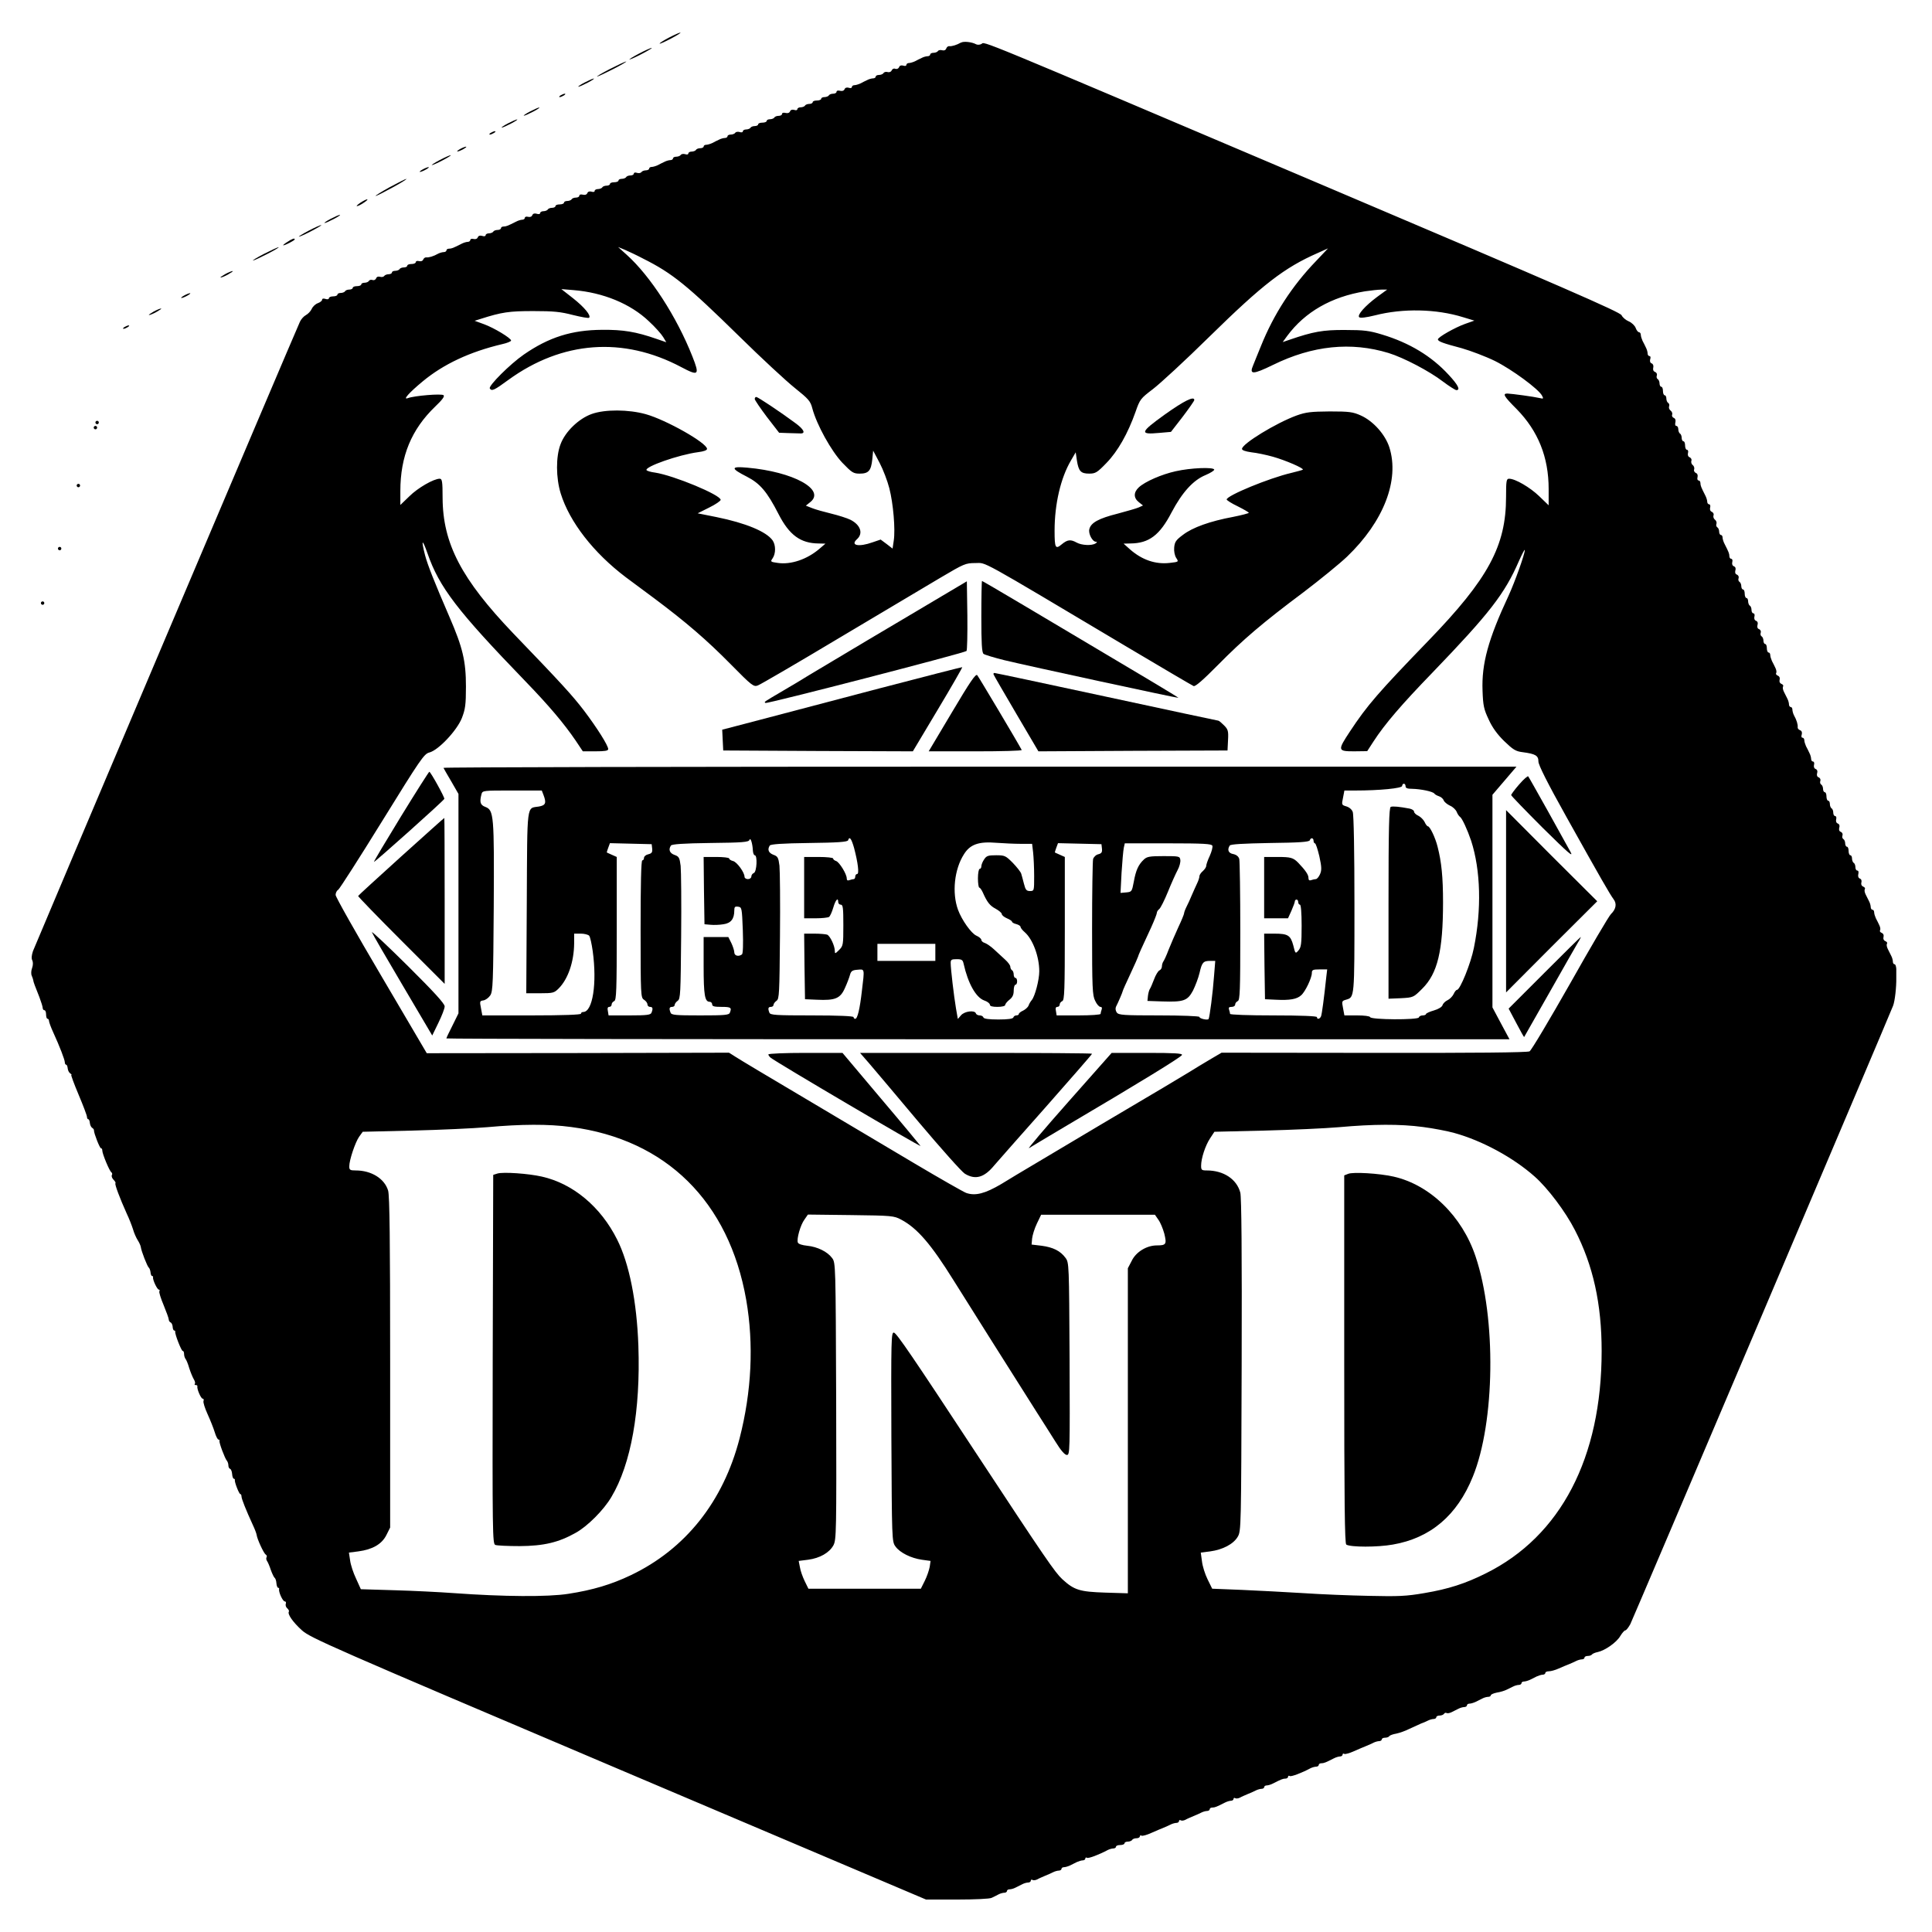 <?xml version="1.0" standalone="no"?>
<!DOCTYPE svg PUBLIC "-//W3C//DTD SVG 20010904//EN"
 "http://www.w3.org/TR/2001/REC-SVG-20010904/DTD/svg10.dtd">
<svg version="1.0" xmlns="http://www.w3.org/2000/svg"
 width="1134pt" height="1134pt" viewBox="0 0 1134 1134"
 preserveAspectRatio="xMidYMid meet">
<g transform="translate(0,1134) scale(0.1,-0.1)"
fill="#000000" stroke="none">
<path d="M3926 11119 c-32 -17 -56 -32 -54 -35 3 -2 33 12 69 31 79 42 67 46
-15 4z"/>
<path d="M5640 11090 c-24 -14 -54 -23 -68 -21 -7 1 -15 -5 -18 -14 -4 -10
-13 -13 -24 -10 -10 3 -21 1 -25 -5 -3 -5 -15 -10 -26 -10 -10 0 -19 -4 -19
-10 0 -5 -7 -10 -15 -10 -8 0 -24 -4 -35 -10 -11 -5 -29 -14 -40 -20 -11 -5
-27 -10 -35 -10 -8 0 -15 -5 -15 -11 0 -6 -8 -8 -19 -4 -12 3 -21 0 -24 -10
-4 -8 -13 -12 -22 -9 -8 4 -17 0 -21 -9 -3 -8 -13 -13 -24 -10 -10 3 -21 0
-24 -6 -4 -6 -16 -11 -27 -11 -10 0 -19 -4 -19 -10 0 -5 -7 -10 -15 -10 -8 0
-24 -4 -35 -10 -11 -5 -29 -14 -40 -20 -11 -5 -27 -10 -35 -10 -8 0 -15 -5
-15 -11 0 -6 -8 -8 -19 -4 -11 3 -21 0 -24 -9 -4 -9 -14 -12 -26 -9 -12 3 -21
1 -21 -6 0 -6 -9 -11 -19 -11 -11 0 -23 -4 -26 -10 -3 -5 -15 -10 -26 -10 -10
0 -19 -4 -19 -10 0 -5 -11 -10 -25 -10 -14 0 -25 -4 -25 -10 0 -5 -9 -10 -19
-10 -11 0 -23 -4 -26 -10 -3 -5 -15 -10 -26 -10 -10 0 -19 -5 -19 -11 0 -6 -8
-8 -19 -4 -11 3 -21 0 -24 -9 -4 -9 -14 -12 -26 -9 -12 3 -21 1 -21 -6 0 -6
-9 -11 -19 -11 -11 0 -23 -4 -26 -10 -3 -5 -15 -10 -26 -10 -10 0 -19 -4 -19
-10 0 -5 -11 -10 -25 -10 -14 0 -25 -4 -25 -10 0 -5 -9 -10 -19 -10 -11 0 -23
-4 -26 -10 -3 -5 -15 -10 -26 -10 -10 0 -19 -5 -19 -11 0 -6 -8 -8 -19 -4 -11
3 -22 1 -26 -5 -3 -5 -15 -10 -26 -10 -10 0 -19 -4 -19 -10 0 -5 -7 -10 -15
-10 -8 0 -24 -4 -35 -10 -11 -5 -29 -14 -40 -20 -11 -5 -27 -10 -35 -10 -8 0
-15 -4 -15 -10 0 -5 -9 -10 -19 -10 -11 0 -23 -4 -26 -10 -3 -5 -15 -10 -26
-10 -10 0 -19 -5 -19 -11 0 -6 -8 -8 -19 -4 -11 3 -22 1 -26 -5 -3 -5 -15 -10
-26 -10 -10 0 -19 -4 -19 -10 0 -5 -7 -10 -15 -10 -8 0 -24 -4 -35 -10 -11 -5
-29 -14 -40 -20 -11 -5 -27 -10 -35 -10 -8 0 -15 -4 -15 -10 0 -5 -9 -10 -19
-10 -11 0 -23 -5 -26 -10 -4 -6 -15 -8 -26 -5 -11 4 -19 2 -19 -4 0 -6 -9 -11
-19 -11 -11 0 -23 -4 -26 -10 -3 -5 -15 -10 -26 -10 -10 0 -19 -4 -19 -10 0
-5 -11 -10 -25 -10 -14 0 -25 -4 -25 -10 0 -5 -9 -10 -19 -10 -11 0 -23 -4
-26 -10 -3 -5 -15 -10 -26 -10 -10 0 -19 -5 -19 -11 0 -6 -8 -8 -19 -4 -11 3
-21 0 -24 -9 -4 -9 -14 -12 -26 -9 -12 3 -21 1 -21 -6 0 -6 -9 -11 -19 -11
-11 0 -23 -4 -26 -10 -3 -5 -15 -10 -26 -10 -10 0 -19 -4 -19 -10 0 -5 -11
-10 -25 -10 -14 0 -25 -4 -25 -10 0 -5 -9 -10 -19 -10 -11 0 -23 -4 -26 -10
-3 -5 -15 -10 -26 -10 -10 0 -19 -5 -19 -11 0 -6 -9 -8 -20 -4 -13 4 -22 1
-26 -8 -3 -9 -13 -13 -25 -10 -10 3 -19 0 -19 -6 0 -6 -7 -11 -15 -11 -8 0
-25 -5 -38 -12 -47 -24 -57 -28 -72 -28 -8 0 -15 -4 -15 -10 0 -5 -9 -10 -19
-10 -11 0 -23 -4 -26 -10 -3 -5 -15 -10 -26 -10 -10 0 -19 -5 -19 -11 0 -6 -9
-8 -20 -4 -13 4 -22 1 -26 -8 -3 -9 -13 -13 -25 -10 -10 3 -19 0 -19 -6 0 -6
-7 -11 -15 -11 -8 0 -25 -5 -38 -12 -47 -24 -57 -28 -72 -28 -8 0 -15 -4 -15
-10 0 -5 -7 -10 -15 -10 -8 0 -23 -4 -33 -9 -28 -16 -56 -24 -70 -22 -7 1 -15
-5 -18 -12 -3 -9 -13 -13 -25 -10 -10 3 -19 0 -19 -6 0 -6 -11 -11 -25 -11
-14 0 -25 -4 -25 -10 0 -5 -9 -10 -19 -10 -11 0 -23 -4 -26 -10 -3 -5 -15 -10
-26 -10 -10 0 -19 -4 -19 -10 0 -5 -9 -10 -19 -10 -11 0 -23 -5 -26 -10 -4 -6
-15 -8 -25 -5 -11 3 -20 0 -23 -10 -4 -8 -13 -12 -21 -9 -8 3 -17 1 -21 -5 -3
-6 -15 -11 -26 -11 -10 0 -19 -4 -19 -10 0 -5 -11 -10 -25 -10 -14 0 -25 -4
-25 -10 0 -5 -9 -10 -19 -10 -11 0 -23 -4 -26 -10 -3 -5 -15 -10 -26 -10 -10
0 -19 -4 -19 -10 0 -5 -11 -10 -25 -10 -14 0 -25 -5 -25 -11 0 -6 -9 -8 -20
-4 -12 4 -20 2 -20 -5 0 -6 -11 -15 -25 -20 -14 -5 -30 -20 -36 -34 -6 -13
-21 -29 -34 -36 -13 -7 -28 -24 -35 -39 -33 -71 -1555 -3661 -1567 -3694 -8
-24 -10 -44 -4 -54 5 -10 5 -28 -1 -45 -6 -15 -7 -36 -2 -46 4 -9 8 -21 9 -27
0 -5 5 -19 9 -30 4 -11 16 -42 27 -69 10 -27 19 -55 19 -62 0 -8 5 -14 10 -14
6 0 10 -11 10 -25 0 -14 4 -25 8 -25 5 0 9 -6 9 -12 0 -7 11 -38 25 -68 38
-83 68 -161 68 -176 0 -8 4 -14 8 -14 4 0 8 -10 9 -22 1 -11 8 -25 15 -29 7
-5 10 -9 6 -9 -3 0 16 -52 43 -116 27 -64 49 -122 49 -130 0 -8 4 -14 8 -14 4
0 8 -10 9 -22 1 -11 7 -24 13 -28 7 -4 12 -11 11 -16 0 -17 34 -104 41 -104 5
0 8 -6 8 -14 0 -19 42 -120 53 -127 5 -4 7 -11 3 -17 -3 -6 1 -18 10 -27 9 -9
14 -18 11 -21 -5 -5 25 -86 67 -179 13 -27 29 -68 36 -90 6 -22 19 -51 28 -65
9 -14 17 -32 18 -40 3 -24 38 -114 47 -121 4 -3 9 -16 10 -27 1 -12 5 -22 9
-22 4 0 7 -3 6 -7 -4 -13 24 -73 34 -73 5 0 6 -4 3 -10 -3 -5 8 -41 25 -81 16
-39 30 -77 30 -84 0 -7 5 -15 10 -17 6 -2 12 -13 13 -26 0 -12 5 -22 9 -22 4
0 7 -3 6 -7 -3 -13 36 -113 44 -113 5 0 8 -8 8 -18 0 -10 4 -22 8 -28 5 -5 15
-29 22 -54 8 -25 20 -54 27 -66 7 -11 10 -24 6 -27 -3 -4 -1 -7 5 -7 7 0 11
-3 10 -7 -4 -15 21 -73 31 -73 6 0 8 -6 5 -14 -3 -7 8 -42 24 -77 16 -35 35
-83 42 -106 7 -24 17 -43 22 -43 4 0 7 -3 6 -8 -4 -9 32 -104 43 -116 5 -6 9
-18 9 -27 0 -10 4 -19 10 -21 5 -1 11 -15 12 -30 1 -16 6 -28 10 -28 4 0 7 -3
6 -7 -3 -12 25 -83 32 -83 4 0 7 -6 7 -14 0 -14 27 -81 66 -166 12 -25 22 -52
23 -60 3 -24 41 -107 53 -115 6 -3 9 -11 5 -16 -3 -5 -2 -15 3 -22 5 -7 15
-30 22 -52 8 -22 18 -43 22 -46 5 -3 10 -17 11 -32 1 -15 6 -27 10 -27 4 0 7
-3 6 -7 -5 -16 21 -73 33 -73 6 0 9 -6 6 -14 -3 -8 1 -20 8 -26 8 -7 13 -16
10 -20 -9 -15 24 -62 77 -110 51 -45 160 -93 1858 -814 l1805 -766 182 0 c102
0 192 4 203 10 11 5 29 14 40 20 11 6 27 10 35 10 8 0 15 5 15 10 0 6 7 10 15
10 8 0 24 4 35 10 11 6 29 15 40 20 11 6 27 10 35 10 8 0 15 5 15 11 0 5 4 8
10 4 5 -3 17 -2 27 3 10 6 32 15 48 22 17 7 38 16 47 21 10 5 25 9 33 9 8 0
15 5 15 10 0 6 7 10 15 10 8 0 24 5 35 10 11 6 29 14 40 20 11 5 27 10 35 10
8 0 15 5 15 11 0 5 4 8 10 4 8 -5 70 18 122 46 10 5 25 9 33 9 8 0 15 5 15 10
0 6 11 10 25 10 14 0 25 5 25 10 0 6 9 10 19 10 11 0 23 5 26 10 3 6 15 10 26
10 10 0 19 5 19 11 0 5 4 8 10 4 5 -3 31 4 57 16 26 11 59 26 73 31 14 6 33
14 42 19 10 5 25 9 33 9 8 0 15 5 15 11 0 5 4 8 10 4 5 -3 17 -2 27 3 10 6 32
15 48 22 17 7 38 16 47 21 10 5 25 9 33 9 8 0 15 5 15 10 0 6 7 10 15 10 15 0
25 4 72 28 13 7 30 12 38 12 8 0 15 5 15 11 0 5 4 8 10 4 5 -3 17 -2 27 3 10
6 32 15 48 22 17 7 38 16 47 21 10 5 25 9 33 9 8 0 15 5 15 10 0 6 7 10 15 10
8 0 25 5 38 12 47 24 57 28 72 28 8 0 15 5 15 11 0 5 4 8 10 4 8 -5 70 18 122
46 10 5 25 9 33 9 8 0 15 5 15 10 0 6 7 10 15 10 15 0 25 4 72 28 13 7 30 12
38 12 8 0 15 5 15 11 0 5 4 8 10 4 5 -3 31 4 57 16 26 11 59 26 73 31 14 6 33
14 42 19 10 5 25 9 33 9 8 0 15 5 15 10 0 6 9 10 19 10 11 0 22 4 25 9 3 5 22
12 41 15 19 4 54 16 77 28 24 11 54 25 68 31 14 5 33 13 42 18 10 5 25 9 33 9
8 0 15 5 15 10 0 6 9 10 19 10 11 0 23 5 26 10 4 6 10 8 15 5 5 -3 18 -1 30 5
11 5 29 15 40 20 11 6 27 10 35 10 8 0 15 5 15 10 0 6 7 10 15 10 8 0 24 5 35
10 11 6 29 15 40 20 11 6 27 10 35 10 8 0 15 4 15 9 0 5 16 12 36 16 20 3 45
11 55 16 11 5 28 14 39 19 11 6 27 10 35 10 8 0 15 5 15 10 0 6 7 10 15 10 8
0 24 5 35 10 11 6 29 15 40 20 11 5 27 10 35 10 8 0 15 5 15 10 0 6 9 10 21
10 12 0 37 7 57 16 21 9 48 21 62 26 14 6 33 14 42 19 10 5 25 9 33 9 8 0 15
5 15 10 0 6 9 10 19 10 11 0 22 4 25 9 3 4 18 11 34 14 42 9 110 56 132 94 11
18 24 33 29 33 6 0 19 17 30 37 16 32 1509 3545 1542 3629 11 28 20 110 19
164 0 14 0 37 0 53 -1 15 -5 27 -10 27 -6 0 -10 7 -10 15 0 8 -4 24 -10 35 -5
11 -15 29 -20 40 -6 12 -8 25 -5 30 4 6 -1 13 -10 16 -9 4 -13 13 -10 24 3 11
-1 20 -10 24 -9 3 -14 10 -10 16 3 5 1 18 -5 30 -5 11 -14 29 -20 40 -5 11
-10 27 -10 35 0 8 -4 15 -10 15 -5 0 -10 7 -10 15 0 8 -4 24 -10 35 -5 11 -15
29 -20 40 -6 12 -8 25 -5 30 4 6 -1 13 -10 16 -9 4 -13 13 -10 24 3 10 0 20
-9 23 -9 4 -12 14 -9 26 3 12 1 21 -6 21 -6 0 -11 9 -11 19 0 11 -4 23 -10 26
-5 3 -10 15 -10 26 0 10 -4 19 -10 19 -5 0 -10 11 -10 25 0 14 -4 25 -10 25
-5 0 -10 9 -10 19 0 11 -5 23 -11 26 -6 4 -8 13 -5 21 3 8 -1 17 -9 21 -10 3
-13 12 -10 24 4 12 1 21 -8 25 -9 3 -13 13 -10 25 3 10 0 19 -6 19 -6 0 -11 9
-11 19 0 11 -4 23 -10 26 -5 3 -10 15 -10 26 0 10 -4 19 -10 19 -5 0 -10 11
-10 25 0 14 -4 25 -10 25 -5 0 -10 9 -10 19 0 11 -5 23 -11 26 -6 4 -8 13 -5
21 3 8 -1 17 -9 21 -10 3 -13 12 -10 24 4 12 1 21 -8 25 -9 3 -13 13 -10 25 3
10 0 19 -6 19 -6 0 -11 7 -11 15 0 8 -4 24 -10 35 -5 11 -14 29 -20 40 -5 11
-10 27 -10 35 0 8 -5 15 -11 15 -6 0 -8 8 -4 19 3 12 0 21 -10 25 -9 3 -15 11
-14 18 2 14 -6 42 -22 70 -5 10 -9 25 -9 33 0 8 -4 15 -10 15 -5 0 -10 7 -10
15 0 8 -4 24 -10 35 -5 11 -15 29 -20 40 -6 12 -8 25 -5 30 4 6 -1 13 -10 16
-9 4 -13 13 -10 24 3 11 -1 20 -10 24 -9 3 -14 10 -10 16 3 5 1 18 -5 30 -5
11 -14 29 -20 40 -5 11 -10 27 -10 35 0 8 -4 15 -10 15 -5 0 -10 11 -10 25 0
14 -4 25 -10 25 -5 0 -10 9 -10 19 0 11 -5 23 -11 26 -6 4 -8 13 -5 21 3 8 -1
17 -9 21 -10 3 -13 12 -10 24 4 12 1 21 -8 25 -9 3 -13 13 -10 25 3 10 0 19
-6 19 -6 0 -11 9 -11 19 0 11 -4 23 -10 26 -5 3 -10 15 -10 26 0 10 -4 19 -10
19 -5 0 -10 11 -10 25 0 14 -4 25 -10 25 -5 0 -10 9 -10 19 0 11 -5 23 -11 26
-6 4 -8 13 -5 21 3 8 -1 17 -9 21 -10 3 -13 12 -10 24 4 12 1 21 -8 25 -9 3
-13 13 -10 25 3 10 0 19 -6 19 -6 0 -11 7 -11 15 0 15 -4 25 -28 72 -7 13 -12
30 -12 38 0 8 -4 15 -10 15 -5 0 -10 9 -10 19 0 11 -5 23 -11 26 -6 4 -8 13
-5 20 3 8 -1 19 -9 25 -8 6 -11 18 -8 26 3 7 -2 16 -10 20 -9 3 -13 13 -10 25
3 10 0 19 -6 19 -6 0 -11 7 -11 15 0 8 -5 25 -12 38 -24 47 -28 57 -28 72 0 8
-5 15 -11 15 -6 0 -9 9 -6 19 3 12 -1 22 -10 25 -8 4 -13 13 -10 20 3 8 0 20
-8 26 -8 6 -11 18 -8 26 3 7 -2 16 -10 20 -9 3 -13 13 -10 25 3 10 0 19 -6 19
-6 0 -11 11 -11 25 0 14 -4 25 -10 25 -5 0 -10 9 -10 19 0 11 -4 23 -10 26 -5
3 -10 15 -10 26 0 10 -5 19 -11 19 -7 0 -9 9 -6 21 3 12 0 22 -9 26 -8 3 -13
11 -10 19 3 7 -1 18 -9 24 -8 6 -12 17 -9 25 3 7 1 16 -5 20 -6 3 -11 15 -11
26 0 10 -4 19 -10 19 -5 0 -10 11 -10 25 0 14 -4 25 -10 25 -5 0 -10 9 -10 19
0 11 -5 23 -11 26 -6 4 -8 13 -5 21 3 8 -1 17 -10 21 -10 3 -14 13 -11 25 3
11 -1 22 -9 25 -9 3 -12 13 -9 24 4 11 2 19 -4 19 -6 0 -11 7 -11 15 0 8 -4
24 -10 35 -5 11 -14 29 -20 40 -5 11 -10 27 -10 35 0 8 -5 15 -10 15 -6 0 -15
11 -20 25 -5 14 -24 32 -41 39 -17 7 -36 23 -42 36 -10 19 -342 164 -1762 767
-2069 879 -1973 839 -1995 825 -9 -5 -23 -6 -31 -2 -25 14 -74 19 -89 10z
m-1865 -1268 c172 -86 259 -157 565 -457 129 -127 276 -263 325 -302 81 -65
92 -77 103 -120 26 -97 111 -250 176 -319 56 -58 65 -64 102 -64 52 0 67 17
74 84 l5 51 38 -72 c21 -40 46 -106 57 -149 23 -89 36 -241 26 -307 l-7 -47
-35 27 -35 26 -47 -16 c-81 -29 -133 -19 -92 18 38 34 21 84 -38 114 -20 10
-71 26 -112 36 -41 10 -92 24 -112 32 l-38 15 25 20 c94 73 -97 179 -369 203
-98 9 -99 -4 -2 -53 77 -40 118 -87 186 -220 63 -123 129 -171 235 -172 l40
-1 -35 -30 c-72 -62 -168 -95 -246 -83 -42 6 -43 7 -29 27 19 28 19 77 0 105
-37 52 -158 102 -330 137 l-110 22 68 34 c37 18 67 39 67 45 0 29 -275 143
-385 160 -25 3 -47 10 -50 14 -13 20 189 91 303 106 32 4 52 11 52 19 0 35
-241 171 -360 204 -101 28 -239 29 -317 1 -76 -27 -156 -104 -183 -178 -28
-73 -27 -197 1 -288 52 -168 193 -349 382 -492 29 -21 104 -77 167 -124 187
-140 307 -243 449 -387 126 -128 135 -134 160 -124 14 5 229 130 476 278 248
147 515 307 595 354 139 82 147 86 205 86 68 0 1 37 893 -494 205 -122 379
-224 388 -228 10 -4 55 35 142 123 150 152 264 249 502 427 96 73 212 167 257
210 214 205 309 449 248 641 -24 75 -94 154 -167 187 -47 21 -67 24 -183 24
-111 -1 -139 -4 -195 -24 -120 -44 -320 -166 -320 -196 0 -8 20 -15 56 -20 30
-3 87 -15 126 -26 74 -21 183 -68 175 -76 -3 -2 -34 -11 -68 -19 -129 -30
-379 -133 -379 -156 0 -4 29 -23 65 -40 36 -18 65 -35 65 -38 0 -3 -42 -14
-92 -24 -135 -25 -238 -62 -294 -105 -42 -31 -49 -42 -52 -75 -2 -22 3 -47 12
-61 15 -23 15 -23 -37 -29 -84 -10 -163 17 -234 79 l-38 34 40 1 c109 1 172
48 242 183 62 117 126 188 198 218 31 13 54 28 52 33 -6 15 -137 10 -226 -10
-82 -18 -181 -61 -217 -95 -31 -29 -31 -62 1 -87 l24 -19 -24 -11 c-13 -6 -69
-22 -125 -37 -111 -28 -157 -53 -166 -91 -7 -26 18 -74 39 -74 8 0 7 -4 -3
-10 -22 -14 -81 -11 -110 5 -36 20 -54 18 -88 -10 -37 -31 -42 -22 -42 80 0
157 36 310 96 412 l28 48 7 -48 c10 -63 23 -77 72 -77 37 0 47 6 102 63 66 68
125 172 170 299 26 75 30 79 102 134 41 31 191 169 332 308 314 308 440 405
636 491 l60 27 -70 -74 c-141 -146 -249 -313 -324 -500 -16 -40 -37 -90 -45
-111 -25 -57 -3 -57 116 1 232 114 458 137 678 70 88 -27 241 -107 320 -168
36 -27 71 -49 78 -50 26 0 10 31 -45 90 -101 110 -231 188 -390 236 -75 23
-107 27 -218 27 -130 1 -188 -10 -325 -57 l-41 -14 27 37 c104 140 259 229
456 261 35 5 78 10 97 10 l33 0 -59 -43 c-71 -53 -118 -106 -105 -119 6 -6 41
-2 93 11 164 42 359 38 517 -11 l66 -20 -54 -19 c-59 -21 -160 -78 -160 -91 0
-12 30 -23 140 -52 52 -15 140 -48 195 -75 100 -50 255 -164 276 -203 10 -19
9 -20 -16 -14 -29 7 -159 25 -187 26 -30 0 -21 -16 55 -92 125 -128 187 -281
187 -468 l0 -96 -56 54 c-53 51 -140 102 -176 102 -16 0 -18 -12 -18 -107 0
-287 -104 -480 -455 -843 -296 -306 -360 -380 -461 -533 -74 -112 -73 -117 24
-117 l77 1 37 57 c66 102 165 217 346 404 334 347 424 462 508 656 19 42 34
71 34 63 0 -24 -58 -186 -95 -267 -120 -257 -159 -400 -153 -558 3 -88 8 -110
36 -169 21 -47 51 -88 91 -127 52 -50 67 -60 108 -65 76 -10 93 -20 93 -55 0
-20 53 -126 166 -328 202 -362 253 -450 275 -480 20 -26 15 -58 -15 -87 -12
-11 -120 -195 -240 -408 -121 -213 -228 -393 -238 -398 -12 -7 -327 -10 -914
-9 l-894 1 -68 -40 c-37 -22 -92 -55 -122 -74 -30 -18 -93 -56 -140 -84 -117
-69 -664 -393 -780 -463 -52 -31 -135 -80 -183 -110 -95 -56 -152 -71 -206
-52 -16 6 -153 84 -303 173 -150 89 -439 261 -643 382 -203 120 -387 230 -408
244 l-38 24 -887 -2 -887 -1 -267 454 c-147 249 -268 463 -268 475 0 12 7 26
15 30 8 5 124 186 258 403 225 364 246 395 277 403 53 13 162 129 191 202 20
52 24 77 24 185 0 150 -19 229 -96 407 -90 208 -129 307 -144 364 -24 93 -17
100 14 12 69 -200 175 -338 576 -753 139 -144 225 -246 294 -347 l42 -63 74 0
c55 0 75 3 75 13 0 21 -65 124 -142 226 -69 90 -131 158 -415 453 -304 318
-414 527 -415 796 0 97 -3 112 -17 112 -35 0 -129 -54 -178 -103 l-53 -51 0
82 c0 204 65 361 204 495 41 39 57 60 50 67 -11 11 -173 -3 -210 -17 -32 -12
7 32 88 99 122 101 276 173 466 218 28 6 52 16 52 21 0 14 -99 74 -159 96
l-55 20 35 11 c125 40 168 46 309 46 120 0 160 -4 233 -23 49 -12 91 -20 95
-16 13 12 -28 62 -94 114 l-69 54 72 -6 c173 -14 334 -80 442 -183 37 -34 74
-76 84 -93 l18 -30 -58 20 c-121 42 -195 54 -318 53 -180 -1 -314 -44 -460
-145 -81 -56 -209 -184 -200 -199 11 -18 26 -11 109 50 315 229 674 256 1015
75 102 -54 109 -48 65 63 -92 233 -247 472 -385 596 l-51 46 39 -16 c21 -9 70
-32 108 -52z m-423 -5097 c558 -73 927 -438 1028 -1015 45 -260 32 -537 -39
-813 -96 -371 -318 -650 -639 -803 -113 -54 -223 -87 -366 -109 -120 -19 -380
-17 -671 4 -82 6 -239 14 -349 17 l-198 6 -28 62 c-16 33 -32 82 -35 107 l-7
46 55 7 c83 11 138 42 165 96 l22 44 0 969 c0 713 -3 980 -12 1009 -21 70 -98
118 -190 118 -33 0 -38 3 -38 24 0 37 35 141 58 174 l21 29 293 7 c161 4 358
13 438 20 200 18 358 19 492 1z m5000 0 c62 -8 145 -24 184 -35 163 -45 346
-144 472 -256 76 -67 181 -206 236 -314 107 -207 157 -433 157 -710 0 -626
-240 -1087 -680 -1305 -120 -60 -219 -92 -362 -116 -104 -18 -152 -20 -323
-16 -111 2 -284 9 -386 16 -102 6 -264 15 -360 19 l-175 7 -27 55 c-15 30 -30
78 -33 106 l-7 51 55 7 c74 10 137 43 162 86 20 34 20 52 23 1008 2 657 -1
986 -8 1012 -21 79 -98 130 -197 130 -30 0 -33 3 -33 28 0 43 25 119 53 161
l25 38 294 7 c161 4 358 13 438 20 200 18 358 19 492 1z m-3062 -544 c94 -50
175 -144 307 -356 47 -76 372 -591 492 -780 32 -49 79 -125 106 -167 32 -52
55 -78 67 -78 18 0 18 21 16 564 -3 556 -3 565 -24 593 -30 41 -73 62 -140 71
l-59 7 3 35 c2 19 14 59 28 88 l25 52 334 0 334 0 20 -29 c12 -16 27 -53 35
-82 15 -62 11 -69 -44 -69 -59 0 -122 -38 -147 -90 l-23 -44 0 -954 0 -954
-132 4 c-152 5 -183 15 -253 79 -43 40 -100 123 -504 737 -374 569 -468 707
-484 710 -16 3 -17 -35 -15 -611 3 -603 3 -616 24 -644 26 -37 92 -69 155 -78
l51 -7 -5 -35 c-4 -20 -16 -56 -29 -82 l-23 -46 -330 0 -330 0 -22 45 c-12 25
-25 61 -28 82 l-7 36 55 7 c69 9 125 41 149 85 17 33 18 71 16 847 -3 801 -3
812 -24 839 -27 37 -86 66 -146 72 -29 3 -52 10 -55 19 -8 20 15 103 39 135
l20 29 252 -3 c242 -3 253 -4 296 -27z"/>
<path d="M4430 8998 c0 -6 32 -53 71 -105 l72 -93 53 -2 c30 -1 62 -2 71 -2
34 -2 22 24 -29 61 -89 66 -220 153 -229 153 -5 0 -9 -5 -9 -12z"/>
<path d="M6837 8907 c-146 -105 -150 -119 -33 -108 l69 6 69 89 c37 49 68 93
68 98 0 25 -59 -4 -173 -85z"/>
<path d="M5530 7842 c-80 -47 -275 -164 -435 -258 -159 -95 -315 -188 -345
-206 -30 -19 -100 -61 -155 -93 -119 -70 -110 -64 -102 -71 7 -7 1167 293
1180 305 4 4 6 98 5 208 l-3 201 -145 -86z"/>
<path d="M5760 7721 c0 -155 3 -211 13 -219 6 -5 62 -22 122 -37 136 -33 1019
-224 1022 -221 1 1 -73 46 -165 101 -177 106 -359 213 -745 443 -131 78 -241
142 -243 142 -2 0 -4 -94 -4 -209z"/>
<path d="M5160 7299 c-267 -70 -583 -153 -703 -185 l-218 -57 3 -61 3 -61 556
-3 557 -2 147 246 c81 135 145 247 143 248 -1 1 -221 -55 -488 -125z"/>
<path d="M5588 7160 l-137 -230 275 0 c151 0 273 3 271 8 -26 49 -253 430
-261 439 -9 10 -43 -40 -148 -217z"/>
<path d="M5832 7381 c2 -6 62 -109 133 -230 l130 -221 555 3 555 2 3 61 c3 54
0 63 -24 87 -15 15 -29 27 -33 27 -3 0 -298 63 -655 140 -357 77 -654 140
-659 140 -5 0 -7 -4 -5 -9z"/>
<path d="M2603 6833 c2 -5 23 -41 46 -80 l42 -73 0 -644 0 -644 -35 -71 c-20
-39 -36 -73 -36 -76 0 -3 1404 -5 3120 -5 l3120 0 -50 93 -50 94 0 624 0 624
71 83 70 82 -3151 0 c-1733 0 -3149 -3 -3147 -7z m5647 -108 c0 -11 11 -15 38
-15 52 -1 123 -16 131 -28 3 -5 16 -12 28 -16 12 -4 24 -15 27 -24 3 -9 20
-23 37 -31 17 -7 34 -24 39 -36 5 -13 14 -26 20 -30 12 -8 43 -75 65 -140 56
-173 62 -403 16 -629 -18 -91 -81 -246 -99 -246 -5 0 -14 -11 -20 -25 -7 -14
-23 -30 -36 -36 -13 -6 -26 -19 -29 -29 -3 -10 -23 -23 -51 -31 -25 -7 -46
-17 -46 -21 0 -4 -9 -8 -19 -8 -11 0 -21 -5 -23 -12 -5 -15 -281 -14 -286 2
-2 6 -35 10 -77 10 l-74 0 -8 43 c-8 40 -7 42 17 49 51 15 50 5 50 559 0 307
-4 528 -10 543 -5 15 -21 28 -38 33 -27 8 -28 9 -19 51 l8 42 63 0 c144 0 276
13 276 27 0 7 5 13 10 13 6 0 10 -7 10 -15z m-5060 -51 c18 -47 13 -61 -27
-68 -73 -12 -68 32 -71 -561 l-3 -535 81 0 c76 0 83 2 109 28 55 55 90 156 91
265 l0 57 39 0 c21 0 43 -6 49 -12 6 -7 15 -48 21 -91 26 -188 0 -357 -56
-357 -7 0 -13 -4 -13 -10 0 -6 -103 -10 -289 -10 l-290 0 -8 43 c-8 39 -7 42
14 45 13 2 31 15 41 30 15 24 17 72 20 517 3 541 1 570 -50 589 -29 11 -34 28
-22 74 6 22 8 22 180 22 l174 0 10 -26z m1229 -326 c1 -16 6 -28 11 -28 17 0
12 -97 -5 -104 -8 -3 -15 -12 -15 -21 0 -8 -9 -15 -20 -15 -11 0 -20 6 -20 14
0 25 -44 86 -67 92 -13 3 -23 10 -23 15 0 5 -34 9 -75 9 l-75 0 2 -197 3 -198
35 -3 c19 -2 53 -1 76 3 44 6 64 31 64 81 0 21 4 25 23 22 21 -3 22 -7 27
-138 3 -84 1 -138 -5 -142 -20 -15 -45 -8 -45 12 0 10 -8 35 -17 54 l-18 36
-72 0 -73 0 0 -171 c0 -170 7 -209 35 -209 8 0 15 -7 15 -15 0 -12 13 -15 55
-15 55 0 61 -4 49 -34 -5 -14 -30 -16 -174 -16 -144 0 -169 2 -174 16 -10 25
-7 34 9 34 8 0 15 5 15 11 0 7 8 18 18 25 16 11 17 43 20 376 2 200 0 387 -3
416 -6 48 -10 55 -36 64 -28 10 -37 31 -21 55 5 8 73 13 231 15 189 2 225 5
230 18 6 18 18 -21 20 -62z m594 15 c23 -87 31 -153 18 -153 -6 0 -11 -7 -11
-15 0 -8 -4 -15 -9 -15 -5 0 -16 -3 -25 -6 -11 -4 -16 -1 -16 10 0 26 -43 95
-62 102 -10 3 -18 10 -18 15 0 5 -38 9 -85 9 l-85 0 0 -180 0 -180 68 0 c37 0
72 4 78 8 6 4 17 28 25 55 13 45 29 63 29 32 0 -8 7 -15 15 -15 13 0 15 -20
15 -120 0 -116 -1 -122 -25 -146 -23 -23 -25 -23 -25 -6 0 31 -28 89 -45 96
-9 3 -43 6 -76 6 l-59 0 2 -192 3 -193 70 -3 c107 -5 137 7 164 68 13 28 26
63 30 78 6 22 14 28 44 30 43 4 42 9 26 -123 -12 -107 -26 -165 -39 -165 -6 0
-10 5 -10 10 0 6 -88 10 -244 10 -213 0 -245 2 -250 16 -10 25 -7 34 9 34 8 0
15 5 15 11 0 7 8 18 18 25 16 11 17 43 20 376 2 200 0 387 -3 417 -6 47 -10
55 -36 64 -28 11 -36 30 -21 54 5 8 73 13 231 15 168 2 225 6 229 16 8 25 19
11 35 -45z m2697 42 c0 -8 4 -15 8 -15 5 0 16 -34 26 -76 14 -64 14 -82 4
-105 -7 -16 -18 -29 -25 -29 -6 0 -18 -3 -27 -6 -11 -4 -16 0 -16 14 0 18 -18
44 -59 87 -30 31 -45 35 -121 35 l-80 0 0 -180 0 -180 70 0 70 0 20 44 c11 25
20 50 20 55 0 6 5 11 10 11 6 0 10 -7 10 -15 0 -8 5 -15 10 -15 6 0 10 -48 10
-123 0 -106 -3 -127 -18 -145 -18 -21 -19 -21 -31 29 -16 59 -31 69 -111 69
l-60 0 2 -192 3 -193 65 -3 c80 -4 122 3 147 26 24 20 63 102 63 131 0 18 6
21 45 21 l45 0 -5 -42 c-14 -131 -26 -220 -31 -233 -7 -17 -24 -20 -24 -5 0 6
-92 10 -255 10 -148 0 -255 4 -255 9 0 5 -3 16 -6 25 -4 12 0 16 15 16 12 0
21 6 21 14 0 8 7 16 15 20 13 5 15 59 15 408 0 222 -3 413 -6 426 -4 15 -17
25 -35 29 -29 5 -37 25 -21 50 5 8 76 12 236 15 172 2 230 6 234 16 5 17 22
15 22 -3z m-1719 -18 l67 0 6 -51 c3 -28 6 -90 6 -138 0 -87 0 -88 -25 -88
-20 0 -26 7 -35 43 -6 23 -13 50 -16 59 -3 10 -25 38 -49 63 -42 42 -47 45
-98 45 -47 0 -57 -3 -71 -25 -9 -13 -16 -31 -16 -40 0 -8 -4 -15 -10 -15 -5 0
-10 -25 -10 -55 0 -30 4 -55 8 -55 4 0 13 -12 20 -27 26 -59 42 -79 76 -97 20
-11 36 -25 36 -31 0 -7 14 -18 30 -25 17 -7 30 -16 30 -20 0 -4 11 -11 25 -14
14 -4 25 -11 25 -16 0 -6 11 -20 25 -32 47 -41 85 -143 85 -229 0 -50 -25
-146 -44 -169 -7 -8 -16 -23 -19 -33 -4 -9 -18 -22 -32 -29 -14 -6 -25 -15
-25 -20 0 -4 -6 -8 -14 -8 -8 0 -16 -5 -18 -12 -3 -8 -32 -12 -88 -12 -56 0
-85 4 -88 12 -2 7 -12 12 -22 12 -10 0 -20 5 -22 12 -7 20 -66 13 -87 -11
l-19 -22 -11 63 c-12 71 -31 232 -31 266 0 19 5 22 35 22 30 0 36 -4 41 -27
26 -116 72 -197 120 -215 19 -6 34 -18 34 -25 0 -9 15 -13 45 -13 26 0 45 5
45 11 0 6 11 20 25 31 18 14 25 29 25 54 0 19 5 34 10 34 6 0 10 9 10 20 0 11
-4 20 -10 20 -5 0 -10 9 -10 19 0 11 -4 23 -10 26 -5 3 -10 13 -10 21 0 8 -14
27 -31 42 -16 15 -45 41 -64 59 -18 17 -43 34 -54 38 -12 3 -21 12 -21 18 0 7
-13 18 -29 25 -30 13 -86 92 -108 152 -36 99 -22 237 35 326 36 58 87 76 192
67 41 -3 105 -6 141 -6z m-2163 -28 c2 -21 -2 -28 -22 -33 -15 -3 -26 -13 -26
-21 0 -8 -4 -15 -10 -15 -7 0 -10 -141 -10 -403 0 -391 1 -403 20 -415 11 -7
20 -19 20 -27 0 -8 7 -15 15 -15 16 0 19 -9 9 -34 -5 -13 -26 -16 -129 -16
l-123 0 -4 25 c-4 17 -1 25 8 25 8 0 14 6 14 14 0 8 7 16 15 20 13 5 15 61 15
426 l0 420 -27 12 c-16 7 -29 13 -31 14 -1 1 2 13 8 28 l10 27 122 -3 123 -3
3 -26z m2640 0 c2 -21 -2 -28 -21 -33 -14 -3 -27 -16 -31 -28 -3 -13 -6 -197
-6 -410 0 -349 2 -391 18 -422 9 -20 23 -36 31 -36 8 0 11 -6 7 -16 -3 -9 -6
-20 -6 -25 0 -5 -57 -9 -129 -9 l-129 0 -4 25 c-4 17 -1 25 8 25 8 0 14 6 14
14 0 8 7 16 15 20 13 5 15 61 15 426 l0 420 -27 12 c-16 7 -29 13 -31 14 -1 1
2 13 8 28 l10 27 127 -3 128 -3 3 -26z m648 17 c3 -8 -4 -34 -15 -59 -12 -25
-21 -52 -21 -59 0 -8 -9 -21 -20 -31 -11 -9 -20 -23 -20 -30 0 -8 -6 -27 -14
-43 -8 -16 -21 -47 -31 -69 -9 -22 -23 -53 -31 -68 -8 -16 -14 -33 -14 -38 0
-5 -15 -42 -34 -82 -18 -40 -44 -99 -57 -132 -12 -33 -27 -64 -31 -69 -4 -6
-8 -18 -8 -28 0 -10 -7 -21 -15 -24 -7 -3 -22 -27 -31 -52 -10 -26 -21 -52
-25 -57 -4 -6 -9 -24 -11 -40 l-3 -30 87 -3 c126 -4 148 4 180 63 14 28 32 75
39 105 14 62 22 70 63 70 l29 0 -7 -87 c-7 -99 -26 -244 -32 -254 -5 -9 -54 2
-54 12 0 5 -106 9 -236 9 -211 0 -238 2 -249 17 -7 10 -9 23 -5 33 13 25 40
88 40 93 0 3 20 48 45 101 25 53 45 99 45 101 0 5 21 52 77 172 18 40 33 78
33 84 0 7 6 17 14 23 8 6 31 52 51 101 20 50 46 107 57 128 11 20 18 47 16 60
-3 21 -7 22 -98 22 -82 0 -98 -3 -116 -20 -32 -30 -47 -63 -59 -130 -11 -58
-12 -60 -44 -63 l-34 -3 6 118 c4 65 10 130 13 146 l6 27 254 0 c209 0 256 -3
260 -14z m-1626 -626 l0 -50 -170 0 -170 0 0 50 0 50 170 0 170 0 0 -50z"/>
<path d="M8163 6604 c-10 -5 -13 -127 -13 -566 l0 -560 73 3 c72 4 73 4 125
56 90 89 122 222 122 507 0 148 -9 237 -32 326 -13 53 -45 120 -57 120 -4 0
-13 11 -19 25 -7 14 -23 30 -37 37 -14 6 -25 17 -25 24 0 7 -12 15 -27 18 -58
11 -98 15 -110 10z"/>
<path d="M2353 6547 c-88 -144 -160 -264 -158 -266 4 -3 408 358 413 370 3 8
-80 158 -88 159 -3 0 -78 -118 -167 -263z"/>
<path d="M8917 6736 c-26 -30 -47 -58 -47 -63 0 -4 84 -91 186 -193 149 -147
182 -176 162 -140 -14 25 -74 133 -133 240 -60 107 -111 198 -115 203 -3 4
-27 -17 -53 -47z"/>
<path d="M8840 6050 l0 -535 267 268 268 267 -268 267 -267 268 0 -535z"/>
<path d="M2355 6313 c-137 -124 -251 -228 -253 -232 -1 -3 113 -121 253 -261
l255 -255 0 488 c0 268 -1 487 -2 486 -2 0 -115 -102 -253 -226z"/>
<path d="M2183 5868 c3 -9 84 -149 180 -311 l174 -295 36 74 c20 41 37 84 37
97 0 16 -63 85 -216 237 -119 118 -214 207 -211 198z"/>
<path d="M9065 5630 l-210 -210 45 -85 c24 -46 45 -83 46 -82 1 1 68 119 149
262 81 143 156 275 167 293 11 17 18 32 16 32 -2 0 -98 -95 -213 -210z"/>
<path d="M4510 5151 c0 -5 6 -13 13 -19 31 -26 886 -529 880 -518 -5 7 -109
133 -233 279 l-225 267 -217 0 c-120 0 -218 -4 -218 -9z"/>
<path d="M5102 5098 c30 -35 161 -190 291 -345 130 -154 252 -291 270 -302 62
-38 114 -23 173 49 16 19 152 173 302 342 149 169 272 310 272 313 0 3 -307 5
-681 5 l-681 0 54 -62z"/>
<path d="M6270 4872 c-140 -158 -243 -280 -230 -271 14 9 108 65 209 125 451
266 685 410 689 422 3 9 -43 12 -205 12 l-208 0 -255 -288z"/>
<path d="M2920 4452 l-25 -8 -3 -1082 c-2 -1024 -1 -1083 15 -1090 10 -4 74
-7 143 -7 141 1 228 21 329 78 69 38 165 134 210 211 115 193 171 507 158 886
-9 260 -54 485 -125 625 -96 192 -259 328 -442 369 -79 18 -226 28 -260 18z"/>
<path d="M7913 4450 l-23 -9 0 -1080 c0 -845 3 -1081 12 -1087 25 -16 184 -16
273 0 221 38 378 171 470 399 130 319 138 930 16 1292 -79 237 -268 421 -482
469 -84 19 -238 28 -266 16z"/>
<path d="M3750 11025 c-36 -19 -60 -34 -55 -34 6 0 39 15 75 34 36 19 61 34
55 34 -5 0 -39 -15 -75 -34z"/>
<path d="M3580 10935 c-47 -24 -80 -44 -75 -44 6 0 48 20 95 44 47 24 81 44
75 44 -5 0 -48 -20 -95 -44z"/>
<path d="M3430 10855 c-25 -13 -40 -24 -35 -24 6 0 30 11 55 24 25 13 41 24
35 24 -5 0 -30 -11 -55 -24z"/>
<path d="M3290 10780 c-8 -5 -10 -10 -5 -10 6 0 17 5 25 10 8 5 11 10 5 10 -5
0 -17 -5 -25 -10z"/>
<path d="M3110 10685 c-25 -13 -40 -24 -35 -24 6 0 30 11 55 24 25 13 41 24
35 24 -5 0 -30 -11 -55 -24z"/>
<path d="M2980 10615 c-25 -13 -40 -24 -35 -24 6 0 30 11 55 24 25 13 41 24
35 24 -5 0 -30 -11 -55 -24z"/>
<path d="M2880 10560 c-8 -5 -10 -10 -5 -10 6 0 17 5 25 10 8 5 11 10 5 10 -5
0 -17 -5 -25 -10z"/>
<path d="M2700 10465 c-14 -8 -20 -14 -15 -14 6 0 21 6 35 14 14 8 21 14 15
14 -5 0 -21 -6 -35 -14z"/>
<path d="M2580 10400 c-30 -16 -50 -29 -45 -29 6 0 35 13 65 29 30 16 51 29
45 29 -5 0 -35 -13 -65 -29z"/>
<path d="M2480 10345 c-14 -8 -20 -14 -15 -14 6 0 21 6 35 14 14 8 21 14 15
14 -5 0 -21 -6 -35 -14z"/>
<path d="M2285 10240 c-49 -27 -85 -50 -80 -50 6 0 51 23 100 50 50 27 86 50
80 50 -5 0 -50 -23 -100 -50z"/>
<path d="M2115 10150 c-16 -11 -25 -20 -20 -20 6 0 24 9 40 20 17 11 26 20 20
20 -5 0 -23 -9 -40 -20z"/>
<path d="M1940 10055 c-25 -13 -40 -24 -35 -24 6 0 30 11 55 24 25 13 41 24
35 24 -5 0 -30 -11 -55 -24z"/>
<path d="M1810 9985 c-36 -19 -60 -34 -55 -34 6 0 39 15 75 34 36 19 61 34 55
34 -5 0 -39 -15 -75 -34z"/>
<path d="M1685 9919 c-16 -10 -26 -19 -22 -19 11 0 67 29 67 35 0 9 -15 4 -45
-16z"/>
<path d="M1550 9850 c-41 -21 -70 -39 -65 -39 6 0 44 18 85 39 41 21 71 39 65
39 -5 0 -44 -18 -85 -39z"/>
<path d="M1320 9730 c-19 -11 -30 -19 -25 -19 6 0 26 8 45 19 19 11 31 19 25
19 -5 0 -26 -8 -45 -19z"/>
<path d="M1080 9605 c-14 -8 -20 -14 -15 -14 6 0 21 6 35 14 14 8 21 14 15 14
-5 0 -21 -6 -35 -14z"/>
<path d="M900 9510 c-19 -11 -30 -19 -25 -19 6 0 26 8 45 19 19 11 31 19 25
19 -5 0 -26 -8 -45 -19z"/>
<path d="M730 9420 c-8 -5 -10 -10 -5 -10 6 0 17 5 25 10 8 5 11 10 5 10 -5 0
-17 -5 -25 -10z"/>
<path d="M560 8860 c0 -5 5 -10 10 -10 6 0 10 5 10 10 0 6 -4 10 -10 10 -5 0
-10 -4 -10 -10z"/>
<path d="M550 8830 c0 -5 5 -10 10 -10 6 0 10 5 10 10 0 6 -4 10 -10 10 -5 0
-10 -4 -10 -10z"/>
<path d="M450 8490 c0 -5 5 -10 10 -10 6 0 10 5 10 10 0 6 -4 10 -10 10 -5 0
-10 -4 -10 -10z"/>
<path d="M340 8120 c0 -5 5 -10 10 -10 6 0 10 5 10 10 0 6 -4 10 -10 10 -5 0
-10 -4 -10 -10z"/>
<path d="M240 7800 c0 -5 5 -10 10 -10 6 0 10 5 10 10 0 6 -4 10 -10 10 -5 0
-10 -4 -10 -10z"/>
</g>
</svg>
